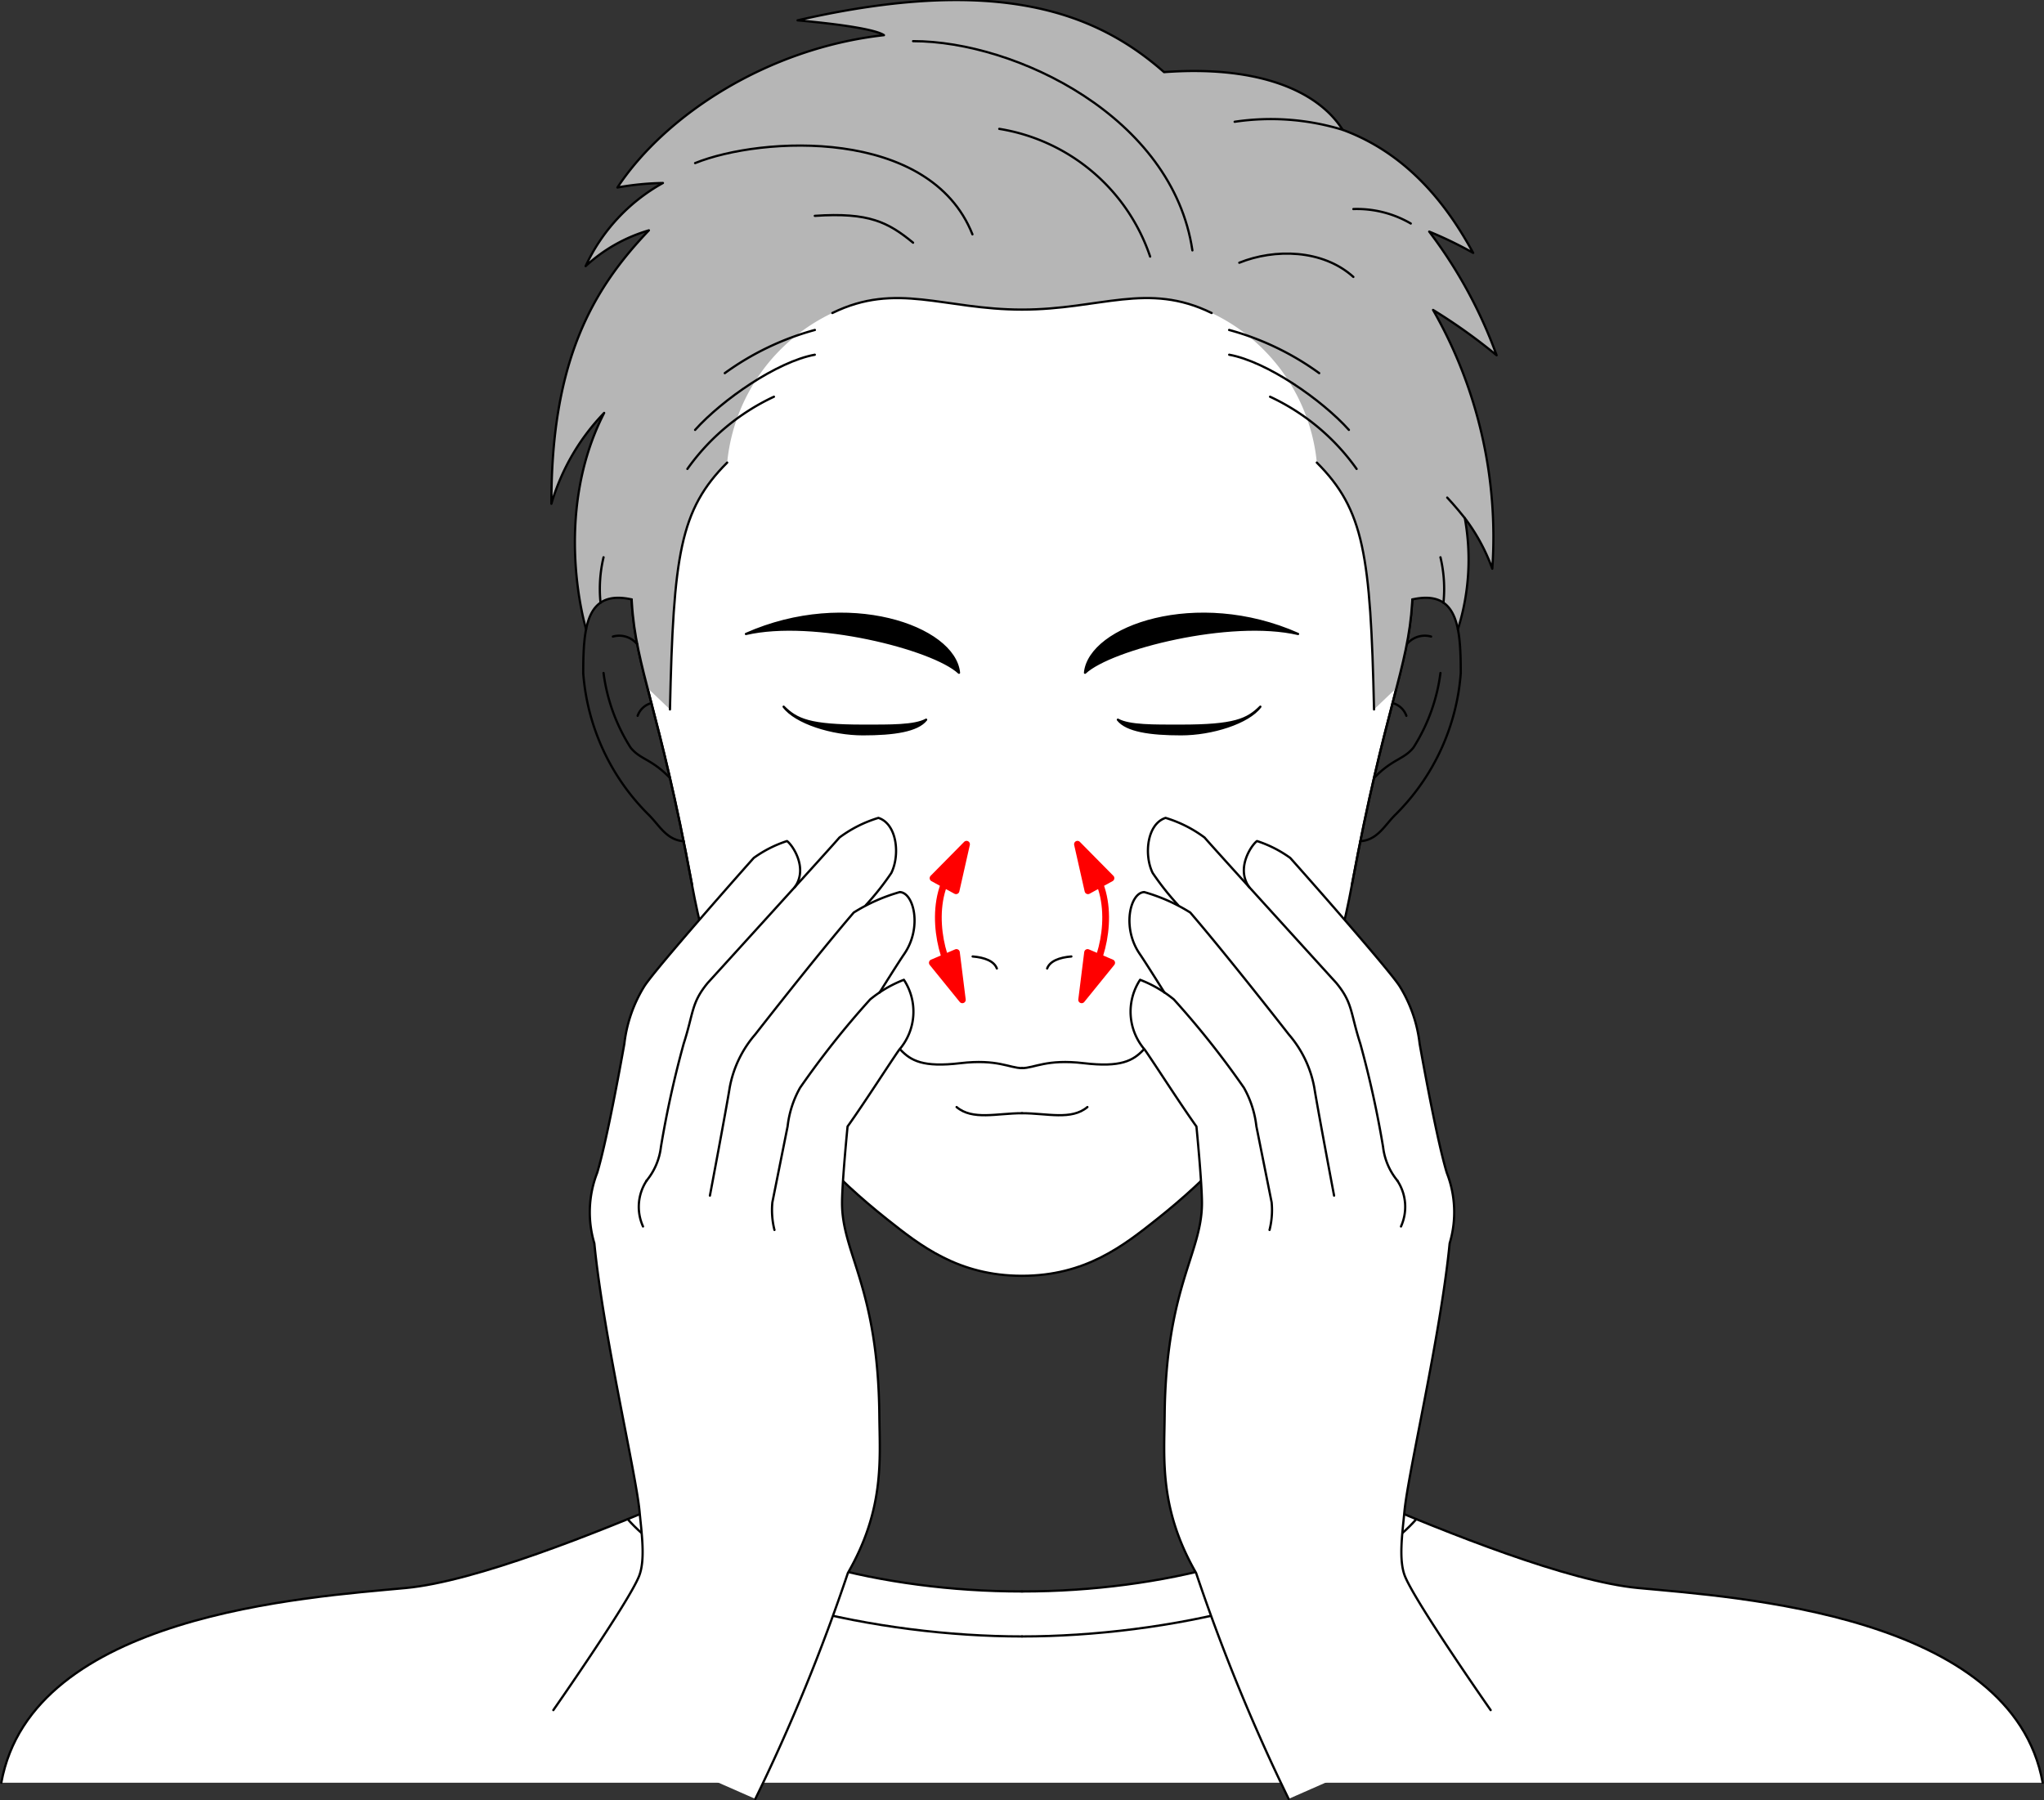 <svg xmlns="http://www.w3.org/2000/svg" width="136.174" height="119.968"><rect width="100%" height="100%" fill="#333333" stroke="none"/><g data-name="グループ 504"><g data-name="グループ 486"><g data-name="グループ 484"><path data-name="パス 743" d="M51.287 66.356v17.47a73.916 73.916 0 01-.63 11.307c-.665 5.375-20.909 10.913-20.909 10.913" fill="none" stroke="#000" stroke-linecap="round" stroke-linejoin="round" stroke-width=".15"/></g><g data-name="グループ 485"><path data-name="パス 744" d="M84.887 66.356v17.47a73.916 73.916 0 00.63 11.307c.665 5.375 20.909 10.913 20.909 10.913" fill="none" stroke="#000" stroke-linecap="round" stroke-linejoin="round" stroke-width=".15"/></g></g><path data-name="パス 745" d="M68.087 4.209c17.335 0 22.1 11.42 24.977 21.117 1.375 4.634 1.523 6.41 1.015 14.837-.263 4.368-1.827 7-4.01 18.781-1.908 10.3-5.882 16.653-13 22.3-2.208 1.752-4.747 3.769-8.985 3.769s-6.777-2.017-8.985-3.769c-7.115-5.643-11.089-12-13-22.3-2.183-11.776-3.747-14.413-4.01-18.781-.508-8.427-.36-10.2 1.015-14.837 2.876-9.7 7.642-21.117 24.977-21.117z" fill="#fff" stroke="#000" stroke-linecap="round" stroke-linejoin="round" stroke-width=".15"/><path data-name="パス 746" d="M95.965 44.846a12.164 12.164 0 01-1.8 4.968c-.649.81-1.391.74-2.63 2.031" fill="none" stroke="#000" stroke-linecap="round" stroke-linejoin="round" stroke-width=".15"/><path data-name="パス 747" d="M95.342 42.417a1.546 1.546 0 00-1.623.516" fill="none" stroke="#000" stroke-linecap="round" stroke-linejoin="round" stroke-width=".15"/><path data-name="パス 748" d="M93.694 47.697a1.335 1.335 0 00-.919-.848" fill="none" stroke="#000" stroke-linecap="round" stroke-linejoin="round" stroke-width=".15"/><g data-name="グループ 487" stroke="#000" stroke-linecap="round" stroke-linejoin="round" stroke-width=".15"><path data-name="パス 749" d="M61.7 47.957c-.77.426-2.415.4-4.187.4-3.581 0-4.44-.4-5.306-1.268.8 1.073 3.225 1.838 5.28 1.838s3.638-.23 4.213-.97z"/><path data-name="パス 750" d="M49.695 42.244c4.486-1.051 12.471.967 14.194 2.584-.302-3.073-7.448-5.579-14.194-2.584z"/></g><g data-name="グループ 488" fill="none" stroke="#000" stroke-linecap="round" stroke-linejoin="round" stroke-width=".15"><path data-name="パス 751" d="M66.412 64.534c-.185-.493-.811-.734-1.613-.8"/><path data-name="パス 752" d="M59.987 69.945c.7.74 1.521 1.192 3.988.9s3.288.328 4.11.328"/><path data-name="パス 753" d="M63.73 73.768c1.069.9 2.682.411 4.357.411"/><path data-name="パス 754" d="M69.762 64.534c.185-.493.811-.734 1.613-.8"/><path data-name="パス 755" d="M76.187 69.945c-.7.74-1.521 1.192-3.988.9s-3.288.328-4.11.328"/><path data-name="パス 756" d="M72.444 73.768c-1.069.9-2.682.411-4.357.411"/></g><g data-name="グループ 489" stroke="#000" stroke-linecap="round" stroke-linejoin="round" stroke-width=".15"><path data-name="パス 757" d="M74.474 47.957c.77.426 2.415.4 4.187.4 3.581 0 4.44-.4 5.306-1.268-.8 1.073-3.225 1.838-5.28 1.838s-3.638-.23-4.213-.97z"/><path data-name="パス 758" d="M86.479 42.244c-4.486-1.051-12.471.967-14.194 2.584.302-3.073 7.448-5.579 14.194-2.584z"/></g><path data-name="パス 759" d="M99.703 23.672a31.211 31.211 0 00-4.49-8.241 26.371 26.371 0 012.928 1.418c-1.3-2.343-3.822-6.412-8.693-8.2-1.727-2.713-5.817-4.3-11.9-3.844C73.109.9 66.614-1.73 53.132 1.353c3.7.334 5.344.7 5.755.988-7.728.861-14.551 5.3-17.757 10.151a18.6 18.6 0 013.031-.3 12.2 12.2 0 00-5.148 5.539 10.6 10.6 0 014.213-2.384c-3.782 3.966-6.5 8.714-6.494 18.219a14.617 14.617 0 013.514-6.053c-3.514 6.885-1.2 14.411-1.2 14.411.305-1.518 1.081-2.416 3.032-1.984l.014.221a28.358 28.358 0 001.042 5.677l1.5 1.433c.233-10.318.668-13.3 3.812-16.449a12.361 12.361 0 017.007-9.967c4.276-2.1 7.421-.227 12.634-.227s8.358-1.87 12.634.227a12.361 12.361 0 017.007 9.967c3.144 3.145 3.579 6.131 3.812 16.449l1.5-1.433a28.358 28.358 0 001.042-5.677l.014-.221c1.951-.432 2.727.466 3.032 1.984a15.461 15.461 0 00.461-7.4 12.764 12.764 0 011.83 3.37 30.478 30.478 0 00-3.946-17.243 36.821 36.821 0 014.23 3.021z" fill="#b6b6b6"/><path data-name="パス 760" d="M48.446 30.824c-3.144 3.145-3.579 6.131-3.812 16.449" fill="none" stroke="#000" stroke-linecap="round" stroke-linejoin="round" stroke-width=".15"/><path data-name="パス 761" d="M80.721 20.857c-4.276-2.1-7.421-.227-12.634-.227s-8.358-1.87-12.634.227" fill="none" stroke="#000" stroke-linecap="round" stroke-linejoin="round" stroke-width=".15"/><path data-name="パス 762" d="M91.54 47.273c-.233-10.318-.668-13.3-3.812-16.449" fill="none" stroke="#000" stroke-linecap="round" stroke-linejoin="round" stroke-width=".15"/><path data-name="パス 763" d="M39.049 41.926s-2.317-7.526 1.2-14.411a14.617 14.617 0 00-3.514 6.053c-.009-9.5 2.712-14.253 6.494-18.219a10.6 10.6 0 00-4.213 2.384 12.2 12.2 0 015.148-5.539 18.6 18.6 0 00-3.031.3c3.206-4.85 10.029-9.29 17.757-10.151-.411-.286-2.055-.654-5.755-.988C66.617-1.728 73.112.902 77.551 4.807c6.083-.452 10.173 1.131 11.9 3.844 4.871 1.788 7.4 5.857 8.693 8.2a26.371 26.371 0 00-2.928-1.418 31.211 31.211 0 014.49 8.241 36.821 36.821 0 00-4.233-3.021 30.478 30.478 0 013.946 17.243 12.764 12.764 0 00-1.83-3.37 15.461 15.461 0 01-.461 7.4" fill="none" stroke="#000" stroke-linecap="round" stroke-linejoin="round" stroke-width=".15"/><g data-name="グループ 490" fill="none" stroke="#000" stroke-linecap="round" stroke-linejoin="round" stroke-width=".15"><path data-name="パス 764" d="M40.209 44.846a12.164 12.164 0 001.8 4.968c.649.81 1.391.74 2.63 2.031"/><path data-name="パス 765" d="M40.832 42.417a1.546 1.546 0 011.623.516"/><path data-name="パス 766" d="M42.48 47.697a1.335 1.335 0 01.919-.848"/><path data-name="パス 767" d="M42.081 39.942c-3.018-.668-3.225 1.844-3.225 4.915a14.844 14.844 0 004.31 9.385c.759.731 1.207 1.723 2.38 1.814"/></g><path data-name="パス 768" d="M94.093 39.942c3.018-.668 3.225 1.844 3.225 4.915a14.844 14.844 0 01-4.31 9.385c-.759.731-1.207 1.723-2.38 1.814" fill="none" stroke="#000" stroke-linecap="round" stroke-linejoin="round" stroke-width=".15"/><path data-name="パス 769" d="M90.069 58.944c2.183-11.776 3.747-14.413 4.01-18.781l.014-.221" fill="none" stroke="#000" stroke-linecap="round" stroke-linejoin="round" stroke-width=".15"/><path data-name="パス 770" d="M46.105 58.944c-2.183-11.776-3.747-14.413-4.01-18.781l-.014-.221" fill="none" stroke="#000" stroke-linecap="round" stroke-linejoin="round" stroke-width=".15"/><g data-name="グループ 491" fill="none" stroke="#000" stroke-linecap="round" stroke-linejoin="round" stroke-width=".15"><path data-name="パス 771" d="M45.795 31.246a14.674 14.674 0 015.765-4.81"/><path data-name="パス 772" d="M46.309 28.646c1.808-2.014 5.467-4.552 7.974-5.009"/><path data-name="パス 773" d="M48.287 24.864a18.485 18.485 0 016-2.877"/></g><g data-name="グループ 492" fill="none" stroke="#000" stroke-linecap="round" stroke-linejoin="round" stroke-width=".15"><path data-name="パス 774" d="M90.379 31.246a14.674 14.674 0 00-5.765-4.81"/><path data-name="パス 775" d="M89.865 28.646c-1.808-2.014-5.467-4.552-7.974-5.009"/><path data-name="パス 776" d="M87.887 24.864a18.485 18.485 0 00-6-2.877"/></g><path data-name="パス 777" d="M60.83 2.742c6.853 0 17.294 5.064 18.609 13.942" fill="none" stroke="#000" stroke-linecap="round" stroke-linejoin="round" stroke-width=".15"/><path data-name="パス 778" d="M76.623 17.096a12.747 12.747 0 00-10.05-8.509" fill="none" stroke="#000" stroke-linecap="round" stroke-linejoin="round" stroke-width=".15"/><path data-name="パス 779" d="M46.309 10.868c4.419-1.788 15.64-2.4 18.476 4.748" fill="none" stroke="#000" stroke-linecap="round" stroke-linejoin="round" stroke-width=".15"/><path data-name="パス 780" d="M60.83 16.171c-1.656-1.357-2.93-2.035-6.547-1.788" fill="none" stroke="#000" stroke-linecap="round" stroke-linejoin="round" stroke-width=".15"/><path data-name="パス 781" d="M82.563 17.507c2.343-.946 5.549-.905 7.6.945" fill="none" stroke="#000" stroke-linecap="round" stroke-linejoin="round" stroke-width=".15"/><path data-name="パス 782" d="M93.987 14.893a7.133 7.133 0 00-3.823-.963" fill="none" stroke="#000" stroke-linecap="round" stroke-linejoin="round" stroke-width=".15"/><path data-name="パス 783" d="M82.255 8.114a16.367 16.367 0 017.193.535" fill="none" stroke="#000" stroke-linecap="round" stroke-linejoin="round" stroke-width=".15"/><path data-name="パス 784" d="M97.587 34.524c-.616-.781-1.171-1.367-1.171-1.367" fill="none" stroke="#000" stroke-linecap="round" stroke-linejoin="round" stroke-width=".15"/><path data-name="パス 785" d="M95.965 37.134a9.107 9.107 0 01.2 3.029" fill="none" stroke="#000" stroke-linecap="round" stroke-linejoin="round" stroke-width=".15"/><path data-name="パス 786" d="M40.209 37.134a9.107 9.107 0 00-.2 3.029" fill="none" stroke="#000" stroke-linecap="round" stroke-linejoin="round" stroke-width=".15"/><path data-name="パス 787" d="M74.014 58.516l-1.532.839-.7-3.1z" fill="red" stroke="red" stroke-linecap="round" stroke-linejoin="round" stroke-width=".45"/><path data-name="パス 788" d="M62.16 58.516l1.532.839.7-3.1z" fill="red" stroke="red" stroke-linecap="round" stroke-linejoin="round" stroke-width=".45"/><path data-name="パス 789" d="M63.719 63.468l-1.606.687 2 2.468z" fill="red" stroke="red" stroke-linecap="round" stroke-linejoin="round" stroke-width=".45"/><path data-name="パス 790" d="M63.561 65.045c-.987-1.387-1.819-5.272.154-7.491" fill="none" stroke="red" stroke-linecap="round" stroke-linejoin="round" stroke-width=".45"/><path data-name="パス 791" d="M72.455 63.468l1.606.687-2 2.468z" fill="red" stroke="red" stroke-linecap="round" stroke-linejoin="round" stroke-width=".45"/><path data-name="パス 792" d="M72.613 65.045c.987-1.387 1.819-5.272-.154-7.491" fill="none" stroke="red" stroke-linecap="round" stroke-linejoin="round" stroke-width=".45"/><g data-name="グループ 497"><g data-name="グループ 493"><path data-name="パス 793" d="M.087 118.791c2.031-11.225 20.428-12.361 26.942-12.974 4.645-.437 12.649-3.638 18.294-6.057 4.344 3.752 13.275 6.286 22.764 6.286s18.42-2.534 22.764-6.286c5.645 2.419 13.649 5.62 18.294 6.057 6.514.613 24.911 1.749 26.942 12.974z" fill="#fff"/></g><g data-name="グループ 496" fill="none" stroke="#000" stroke-linecap="round" stroke-linejoin="round" stroke-width=".15"><g data-name="グループ 494"><path data-name="パス 794" d="M68.087 106.046c9.489 0 18.42-2.534 22.764-6.286 5.645 2.419 13.649 5.62 18.294 6.057 6.514.613 24.911 1.749 26.942 12.974"/><path data-name="パス 795" d="M68.087 109.043c9.489 0 21.655-2.6 26.271-7.814"/></g><g data-name="グループ 495"><path data-name="パス 796" d="M68.087 106.046c-9.489 0-18.42-2.534-22.764-6.286-5.645 2.419-13.649 5.62-18.294 6.057-6.514.613-24.911 1.749-26.942 12.974"/><path data-name="パス 797" d="M68.087 109.043c-9.489 0-21.655-2.6-26.271-7.814"/></g></g></g><path data-name="パス 798" d="M93.609 105.05c-.444-1.081-.186-2.827-.043-4.337.248-2.62 2.407-11.712 3.012-17.867a7.224 7.224 0 00-.191-4.7c-.627-2.08-1.511-6.906-1.808-8.591a9.272 9.272 0 00-1.338-3.848c-.765-1.192-6.984-8.219-7.287-8.543a7.983 7.983 0 00-2.211-1.122c-.351.247-1.438 1.809-.51 3.082-1.547-1.707-2.837-3.135-2.983-3.314a8.4 8.4 0 00-2.6-1.311c-1.242.4-1.451 2.468-.86 3.67a18.16 18.16 0 001.694 2.14 18.1 18.1 0 00-2.257-.866c-.936.031-1.508 2.364-.3 4.121.356.518 1.308 2.035 1.643 2.57a7.034 7.034 0 00-1.622-.847 3.866 3.866 0 00.309 4.657c.631.9 2.306 3.525 3.443 5.119 0 0 .368 3.726.368 5.1 0 3.371-2.4 5.591-2.485 14.14-.028 2.925-.361 6.248 2.095 10.509a125.574 125.574 0 006.167 15.058l13.455-5.919s-4.948-7.093-5.691-8.901z" fill="#fff"/><g data-name="グループ 500"><g data-name="グループ 499"><g data-name="グループ 498" fill="none" stroke="#000" stroke-linecap="round" stroke-linejoin="round" stroke-width=".15"><path data-name="パス 799" d="M84.579 81.956a5.418 5.418 0 00.139-1.837l-1.016-5.066a6.789 6.789 0 00-.829-2.57 58.4 58.4 0 00-4.671-5.888 8.243 8.243 0 00-2.246-1.307 3.866 3.866 0 00.309 4.657c.631.9 2.306 3.525 3.443 5.119 0 0 .368 3.726.368 5.1 0 3.371-2.4 5.591-2.485 14.14-.028 2.925-.361 6.248 2.095 10.509a125.574 125.574 0 006.167 15.058"/><path data-name="パス 800" d="M88.878 79.668s-1.062-5.611-1.317-7.193a7.458 7.458 0 00-1.7-3.546s-4.051-5.2-6.566-8.124a11.874 11.874 0 00-3.064-1.361c-.936.031-1.508 2.364-.3 4.121.356.518 1.308 2.035 1.643 2.57"/><path data-name="パス 801" d="M78.487 60.31a18.16 18.16 0 01-1.694-2.14c-.591-1.2-.382-3.27.86-3.67a8.4 8.4 0 012.6 1.311c.387.473 8.776 9.691 8.776 9.691 1.1 1.342.922 1.949 1.6 4.054a67.773 67.773 0 011.513 6.867 4.319 4.319 0 00.961 2.255"/><path data-name="パス 802" d="M83.233 59.125c-.928-1.273.159-2.835.51-3.082a7.983 7.983 0 012.211 1.122c.3.324 6.522 7.351 7.287 8.543a9.272 9.272 0 011.338 3.848c.3 1.685 1.181 6.511 1.808 8.591a7.224 7.224 0 01.191 4.7c-.605 6.155-2.764 15.247-3.012 17.867-.143 1.51-.4 3.256.043 4.337.743 1.808 5.7 8.9 5.7 8.9"/></g></g><path data-name="パス 803" d="M93.336 81.724a3.174 3.174 0 00-.238-3.046" fill="none" stroke="#000" stroke-linecap="round" stroke-linejoin="round" stroke-width=".15"/></g><path data-name="パス 804" d="M36.866 113.949l13.455 5.919a125.574 125.574 0 006.167-15.058c2.456-4.261 2.123-7.584 2.095-10.509-.083-8.549-2.485-10.769-2.485-14.14 0-1.371.368-5.1.368-5.1 1.137-1.594 2.812-4.22 3.443-5.119a3.866 3.866 0 00.309-4.657 7.034 7.034 0 00-1.622.847c.335-.535 1.287-2.052 1.643-2.57 1.211-1.757.639-4.09-.3-4.121a18.1 18.1 0 00-2.257.866 18.16 18.16 0 001.694-2.14c.591-1.2.382-3.269-.86-3.67a8.4 8.4 0 00-2.6 1.311c-.146.179-1.436 1.607-2.983 3.314.928-1.273-.159-2.835-.51-3.082a7.983 7.983 0 00-2.211 1.122c-.3.324-6.522 7.351-7.287 8.543a9.272 9.272 0 00-1.338 3.848c-.3 1.685-1.181 6.511-1.808 8.591a7.224 7.224 0 00-.191 4.7c.605 6.155 2.764 15.247 3.012 17.867.143 1.51.4 3.256-.043 4.337-.735 1.81-5.691 8.901-5.691 8.901z" fill="#fff"/><g data-name="グループ 503"><g data-name="グループ 502"><g data-name="グループ 501" fill="none" stroke="#000" stroke-linecap="round" stroke-linejoin="round" stroke-width=".15"><path data-name="パス 805" d="M51.595 81.956a5.418 5.418 0 01-.139-1.837l1.016-5.066a6.789 6.789 0 01.829-2.57 58.4 58.4 0 014.671-5.888 8.243 8.243 0 012.246-1.307 3.866 3.866 0 01-.309 4.657c-.631.9-2.306 3.525-3.443 5.119 0 0-.368 3.726-.368 5.1 0 3.371 2.4 5.591 2.485 14.14.028 2.925.361 6.248-2.095 10.509a125.574 125.574 0 01-6.167 15.058"/><path data-name="パス 806" d="M47.296 79.668s1.062-5.611 1.317-7.193a7.458 7.458 0 011.7-3.546s4.051-5.2 6.566-8.124a11.874 11.874 0 013.064-1.361c.936.031 1.508 2.364.3 4.121-.356.518-1.308 2.035-1.643 2.57"/><path data-name="パス 807" d="M57.687 60.31a18.16 18.16 0 001.694-2.14c.591-1.2.382-3.27-.86-3.67a8.4 8.4 0 00-2.6 1.311c-.387.473-8.776 9.691-8.776 9.691-1.1 1.342-.922 1.949-1.6 4.054a67.773 67.773 0 00-1.513 6.867 4.319 4.319 0 01-.961 2.255"/><path data-name="パス 808" d="M52.941 59.125c.928-1.273-.159-2.835-.51-3.082a7.983 7.983 0 00-2.211 1.122c-.3.324-6.522 7.351-7.287 8.543a9.272 9.272 0 00-1.338 3.848c-.3 1.685-1.181 6.511-1.808 8.591a7.224 7.224 0 00-.191 4.7c.605 6.155 2.764 15.247 3.012 17.867.143 1.51.4 3.256-.043 4.337-.743 1.808-5.7 8.9-5.7 8.9"/></g></g><path data-name="パス 809" d="M42.838 81.724a3.174 3.174 0 01.238-3.046" fill="none" stroke="#000" stroke-linecap="round" stroke-linejoin="round" stroke-width=".15"/></g></g></svg>